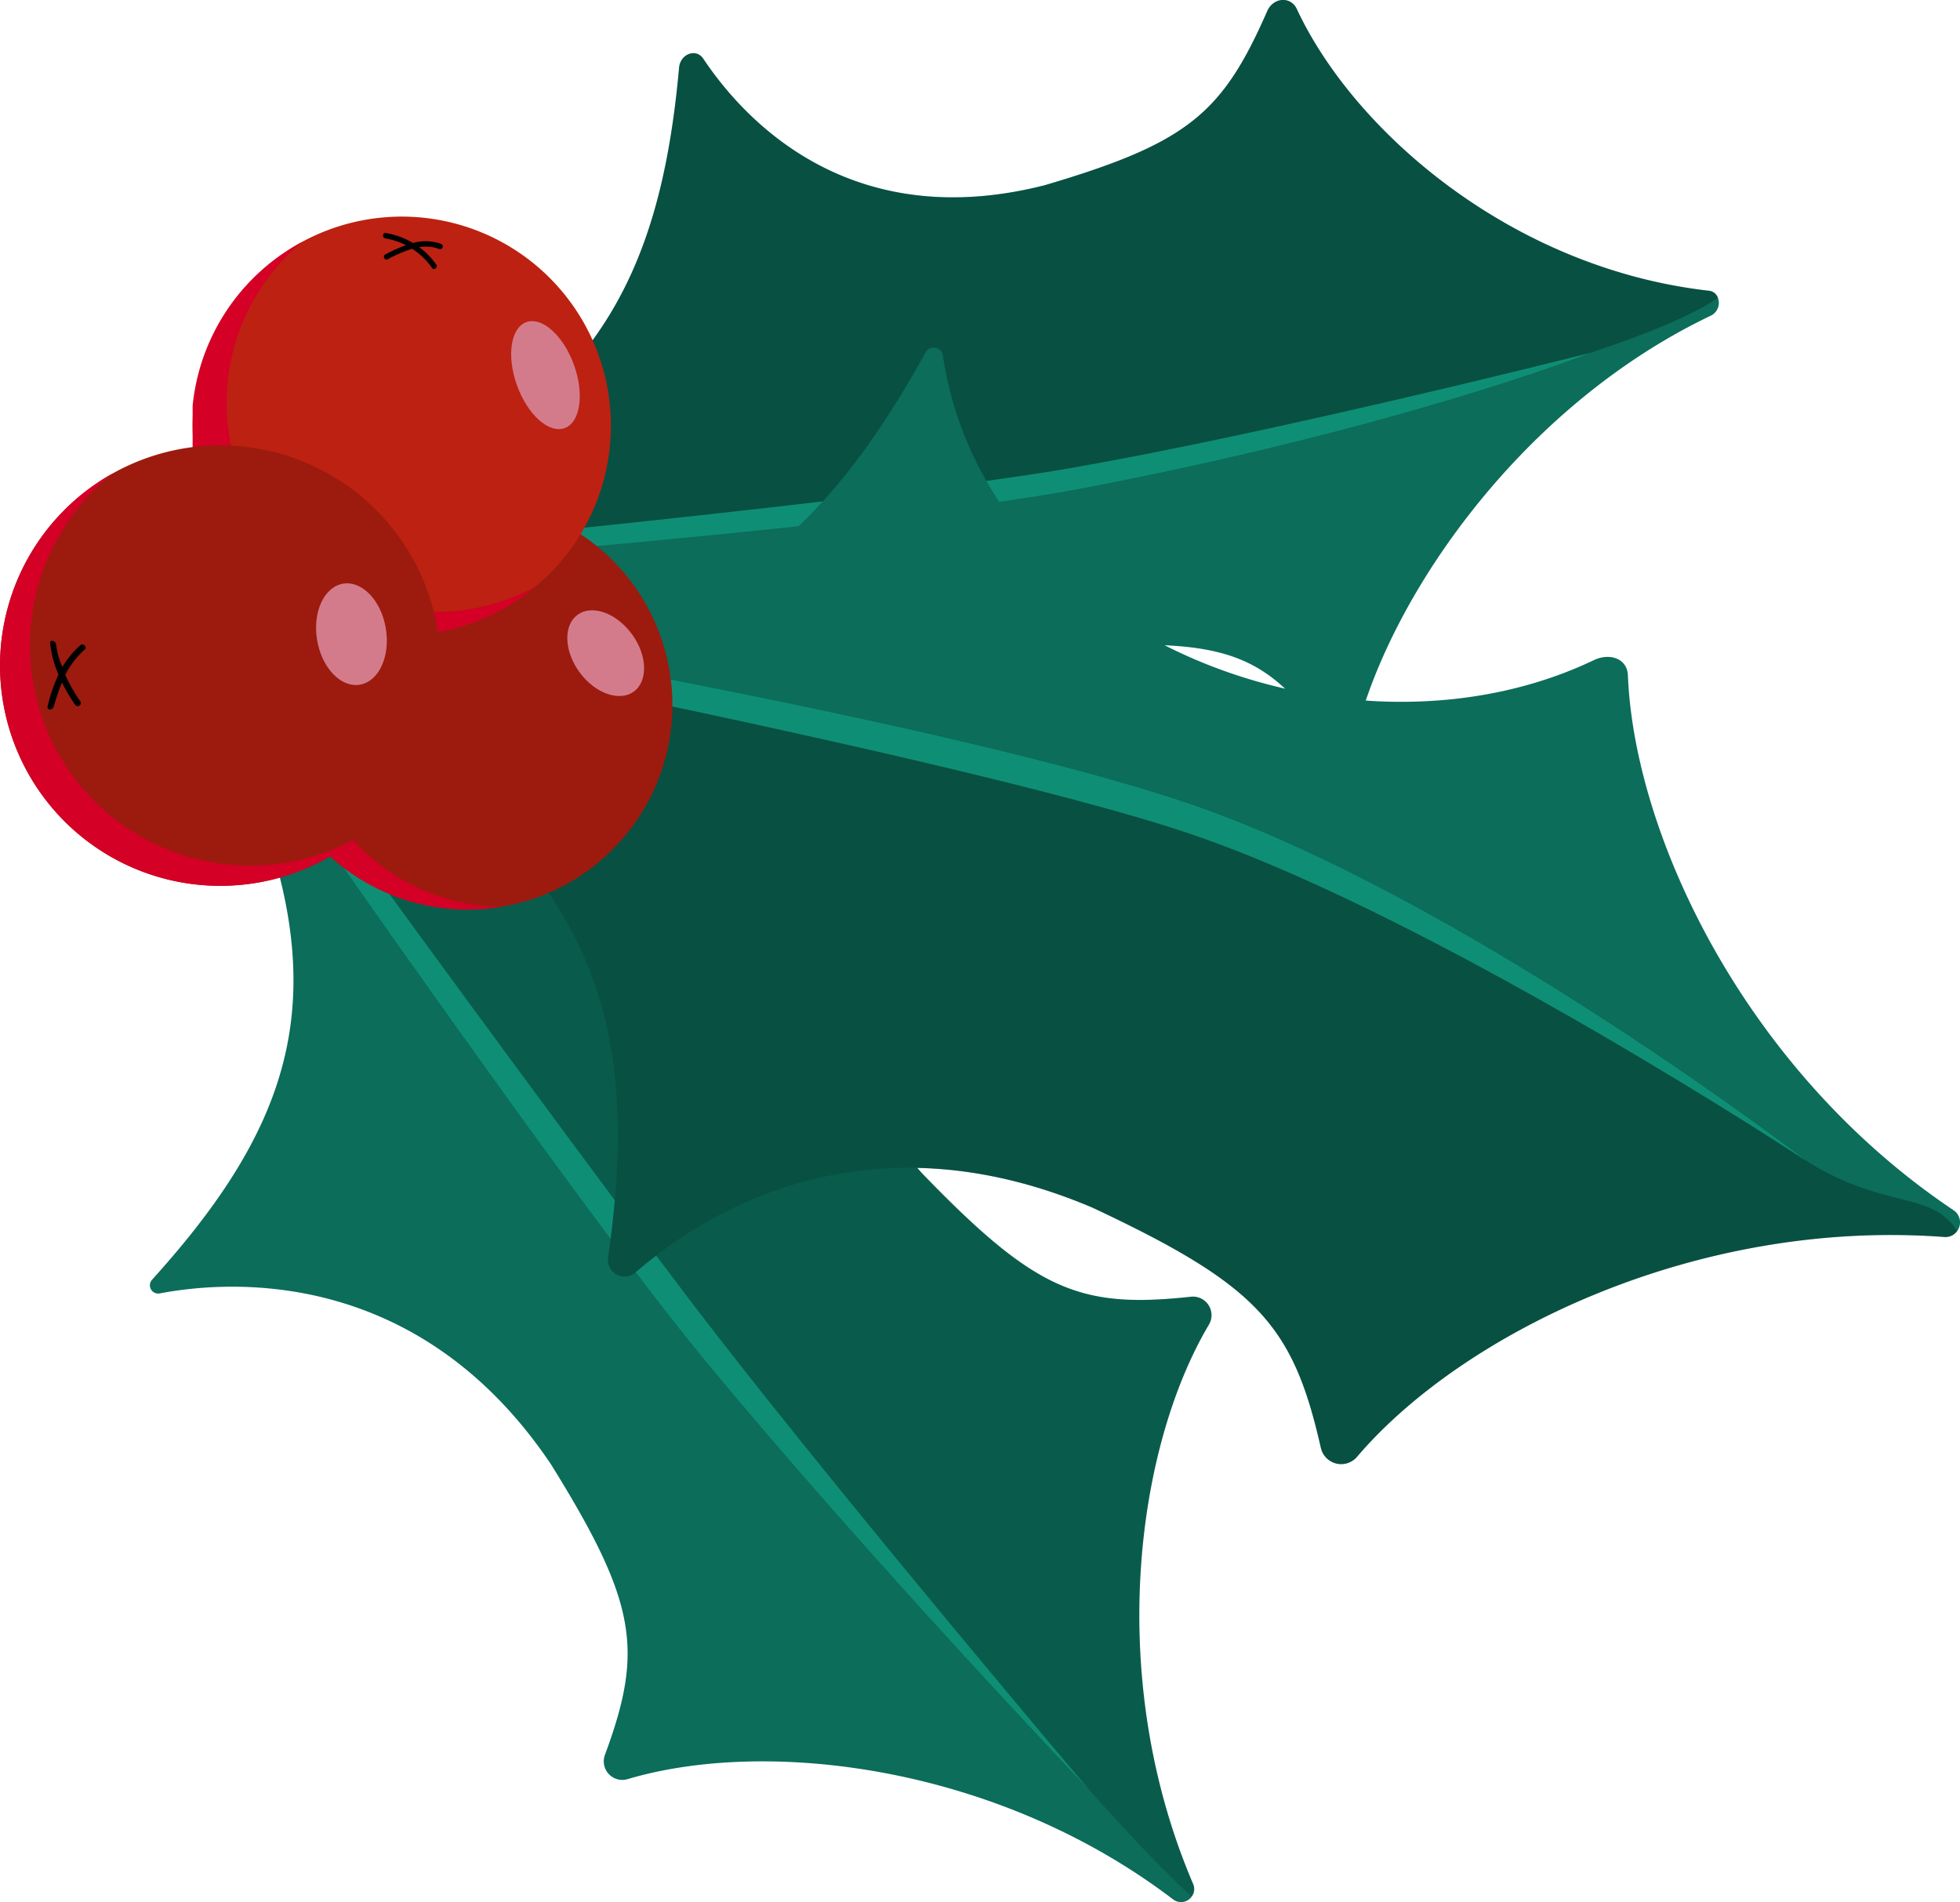 <?xml version="1.0" encoding="UTF-8"?> <svg xmlns="http://www.w3.org/2000/svg" xmlns:xlink="http://www.w3.org/1999/xlink" width="240.664" height="233.559" viewBox="0 0 240.664 233.559"><defs><clipPath id="clip-path"><rect id="Rechteck_187" data-name="Rechteck 187" width="117.173" height="149.468" transform="translate(778.745 968.74)" fill="none"></rect></clipPath><clipPath id="clip-path-2"><rect id="Rechteck_188" data-name="Rechteck 188" width="166.486" height="67.231" transform="translate(791.61 885.352)" fill="none"></rect></clipPath><clipPath id="clip-path-3"><rect id="Rechteck_189" data-name="Rechteck 189" width="199.175" height="98.12" transform="translate(788.292 967.01)" fill="none"></rect></clipPath><clipPath id="clip-path-4"><rect id="Rechteck_190" data-name="Rechteck 190" width="29.223" height="50.249" transform="translate(779.46 946.783)" fill="none"></rect></clipPath><clipPath id="clip-path-5"><rect id="Rechteck_191" data-name="Rechteck 191" width="42.077" height="48.265" transform="translate(770.808 915.044)" fill="none"></rect></clipPath><clipPath id="clip-path-6"><rect id="Rechteck_192" data-name="Rechteck 192" width="43.966" height="50.609" transform="translate(747.157 943.514)" fill="none"></rect></clipPath></defs><g id="greens" transform="translate(-10877.485 -6343.352)"><path id="Pfad_574" data-name="Pfad 574" d="M893.383,1044.575c-13.669,1.478-19.068-.736-32.992-15.14-18.1-20.133-13.209-40.523-9.508-49.657a1.832,1.832,0,0,0-2.546-2.306c-24.086,12.327-41.738,12.089-66.854-8.732a220.934,220.934,0,0,1-18.371-17.4l-1.211.941c28.223,44.874,27.2,64.47,3.93,90.2a1.016,1.016,0,0,0,.935,1.686c8.423-1.607,31.67-3.369,48.037,20.972,10.571,17.018,11.4,22.793,6.633,35.686a2.28,2.28,0,0,0,2.789,2.981c16.9-5.037,45.155-1.84,66.974,14.765a1.6,1.6,0,0,0,2.3-.365,1.554,1.554,0,0,0,.153-1.545c-10.793-25.225-7.056-53.483,1.942-68.658a2.278,2.278,0,0,0-2.209-3.43" transform="translate(10130.328 5458)" fill="#0b6d5a"></path><g id="Gruppe_431" data-name="Gruppe 431" transform="translate(10130.328 5458)" opacity="0.16"><g id="Gruppe_363" data-name="Gruppe 363"><g id="Gruppe_362" data-name="Gruppe 362" clip-path="url(#clip-path)"><path id="Pfad_475" data-name="Pfad 475" d="M893.383,1044.575c-13.669,1.478-19.068-.736-32.992-15.14-18.1-20.133-13.209-40.523-9.508-49.657a1.832,1.832,0,0,0-2.546-2.306c-24.086,12.327-41.738,12.089-66.854-8.732l-2.738,5.57c30.01,45.743,99.323,130.441,114.752,143.9a1.554,1.554,0,0,0,.153-1.545c-10.793-25.225-7.056-53.483,1.942-68.658a2.278,2.278,0,0,0-2.209-3.43"></path></g></g></g><path id="Pfad_575" data-name="Pfad 575" d="M761.9,952.281s51.514,75.449,71.659,99.9,47.232,52.832,47.232,52.832-28.336-33.451-45.813-55.967c-17.591-22.661-71.867-97.71-71.867-97.71Z" transform="translate(10130.328 5458)" fill="#0e8f75"></path><path id="Pfad_576" data-name="Pfad 576" d="M902.745,886.744c-5.509,12.565-9.786,16.186-27.346,21.361-23.885,6.053-36.827-7.965-41.894-15.552-.874-1.309-2.812-.581-2.964,1.1-2.407,26.8-11.134,42-38.931,53.8a193.773,193.773,0,0,1-21.963,7.595l.12,1.5c47.365-2.975,61.584,7.308,69.64,39.821a.881.881,0,0,0,1.72,0c2.872-8.076,12.806-29.084,39.011-31.616,17.9-1.012,22.637,1.035,30.011,11.35,1.012,1.414,3.118.835,3.589-.991,4.4-17.075,20.484-40.049,43.52-51.016a1.742,1.742,0,0,0,.838-2.168,1.293,1.293,0,0,0-1.085-.874c-24.17-2.727-43.582-19.51-50.62-34.589-.753-1.612-2.891-1.45-3.646.273" transform="translate(10130.328 5458)" fill="#0b6d5a"></path><g id="Gruppe_432" data-name="Gruppe 432" transform="translate(10130.328 5458)" opacity="0.27"><g id="Gruppe_366" data-name="Gruppe 366"><g id="Gruppe_365" data-name="Gruppe 365" clip-path="url(#clip-path-2)"><path id="Pfad_478" data-name="Pfad 478" d="M902.745,886.744c-5.509,12.565-9.786,16.186-27.346,21.361-23.885,6.053-36.827-7.965-41.894-15.552-.874-1.309-2.812-.581-2.964,1.1-2.407,26.8-11.134,42-38.931,53.8l2.856,5.044c50.639,1.523,147.387-19.36,163.63-30.57a1.293,1.293,0,0,0-1.085-.874c-24.17-2.727-43.582-19.51-50.62-34.589-.753-1.612-2.891-1.45-3.646.273"></path></g></g></g><path id="Pfad_577" data-name="Pfad 577" d="M769.767,956.558s82.208-5.877,110.4-11.271c39.259-7.511,62.233-16.6,62.233-16.6s-38.828,9.841-64.2,14.21c-25.537,4.4-108.554,12.158-108.554,12.158Z" transform="translate(10130.328 5458)" fill="#0e8f75"></path><path id="Pfad_578" data-name="Pfad 578" d="M909.341,1063.128c-3.4-15.032-7.7-19.952-28.034-29.489-27.923-11.887-47.769.707-56.111,7.948a2.053,2.053,0,0,1-3.37-1.862c4.326-30.018-2.336-48.652-33.534-67.724a247.306,247.306,0,0,0-25.124-13.164l.559-1.628c57.835,13.637,78.243,5.433,97.081-28.584a1.139,1.139,0,0,1,2.128.381c5.227,35.126,50.094,51.673,79.934,37.4,1.907-.911,4.088-.236,4.174,1.876.8,19.753,14.444,48.553,39.976,65.662a1.791,1.791,0,0,1,.447,2.569,1.742,1.742,0,0,1-1.582.723c-30.67-2.286-59.279,11.936-72.1,26.989a2.553,2.553,0,0,1-4.44-1.1" transform="translate(10130.328 5458)" fill="#0b6d5a"></path><g id="Gruppe_433" data-name="Gruppe 433" transform="translate(10130.328 5458)" opacity="0.27"><g id="Gruppe_369" data-name="Gruppe 369"><g id="Gruppe_368" data-name="Gruppe 368" clip-path="url(#clip-path-3)"><path id="Pfad_481" data-name="Pfad 481" d="M909.341,1063.128c-3.4-15.032-7.7-19.952-28.034-29.489-27.923-11.887-47.769.707-56.111,7.948a2.053,2.053,0,0,1-3.37-1.862c4.326-30.018-2.336-48.652-33.534-67.724l4.911-4.927c27.56-.975,71.647,9.227,103.017,20.5,30.7,11.036,54.3,28.58,72.645,40.254,9.552,6.078,15.522,3.705,18.6,8.684a1.742,1.742,0,0,1-1.582.723c-30.67-2.286-59.279,11.936-72.1,26.989a2.553,2.553,0,0,1-4.44-1.1"></path></g></g></g><path id="Pfad_579" data-name="Pfad 579" d="M763.727,957.21s99.474,15.516,132.722,28,72.417,42.622,72.417,42.622-45-29.621-75.226-39.98c-30.418-10.425-130.471-29.014-130.471-29.014Z" transform="translate(10130.328 5458)" fill="#0e8f75"></path><path id="Pfad_580" data-name="Pfad 580" d="M783.77,985.977a25.129,25.129,0,1,1,34.89,6.751,25.129,25.129,0,0,1-34.89-6.751" transform="translate(10130.328 5458)" fill="#9c1b0e"></path><g id="Gruppe_434" data-name="Gruppe 434" transform="translate(10130.328 5458)" style="mix-blend-mode: multiply;isolation: isolate"><g id="Gruppe_372" data-name="Gruppe 372"><g id="Gruppe_371" data-name="Gruppe 371" clip-path="url(#clip-path-4)"><path id="Pfad_484" data-name="Pfad 484" d="M808.683,996.7a25.126,25.126,0,0,1-3.7-49.914,25.126,25.126,0,1,0,3.7,49.914" fill="#d40026"></path></g></g></g><path id="Pfad_581" data-name="Pfad 581" d="M818.327,967.908c-1.911-2.6-2.027-5.761-.258-7.062s4.753-.248,6.664,2.351,2.027,5.761.258,7.062-4.753.248-6.664-2.351" transform="translate(10130.328 5458)" fill="#d47b8b"></path><path id="Pfad_582" data-name="Pfad 582" d="M810.8,953.036c.1.326.592.123.49-.2a7.385,7.385,0,0,0-1.076-2.129,3.78,3.78,0,0,1,1.81.76.265.265,0,0,0,.327-.417,4.5,4.5,0,0,0-2.6-.916,7.607,7.607,0,0,0-2.251-1.742c-.3-.153-.508.336-.205.489a6.879,6.879,0,0,1,1.723,1.244,16.635,16.635,0,0,0-2.19.256c-.335.057-.268.582.07.525a13.726,13.726,0,0,1,2.6-.261,7.08,7.08,0,0,1,1.3,2.392" transform="translate(10130.328 5458)"></path><path id="Pfad_583" data-name="Pfad 583" d="M775.213,952.005a25.679,25.679,0,1,1,35.654,6.9,25.68,25.68,0,0,1-35.654-6.9" transform="translate(10130.328 5458)" fill="#bd2111"></path><g id="Gruppe_435" data-name="Gruppe 435" transform="translate(10130.328 5458)" style="mix-blend-mode: multiply;isolation: isolate"><g id="Gruppe_375" data-name="Gruppe 375"><g id="Gruppe_374" data-name="Gruppe 374" clip-path="url(#clip-path-5)"><path id="Pfad_488" data-name="Pfad 488" d="M810.867,958.905c.705-.476,1.376-.983,2.018-1.514a25.678,25.678,0,0,1-28.615-42.346c-.732.4-1.453.831-2.157,1.307a25.679,25.679,0,1,0,28.754,42.553" fill="#d40026"></path></g></g></g><path id="Pfad_584" data-name="Pfad 584" d="M810.638,932.674c-1.3-3.594-.783-7.073,1.148-7.77s4.548,1.652,5.845,5.246.784,7.073-1.147,7.77-4.549-1.652-5.846-5.246" transform="translate(10130.328 5458)" fill="#d47b8b"></path><path id="Pfad_585" data-name="Pfad 585" d="M800.211,918.256c.245.35.752-.077.509-.424a9.255,9.255,0,0,0-2.088-2.133,4.746,4.746,0,0,1,2.445.223.331.331,0,0,0,.233-.62,5.622,5.622,0,0,0-3.443-.112,9.474,9.474,0,0,0-3.341-1.226c-.421-.068-.479.592-.06.66a8.586,8.586,0,0,1,2.525.832,20.832,20.832,0,0,0-2.514,1.132c-.378.194-.1.795.281.6a17.156,17.156,0,0,1,3-1.292,8.842,8.842,0,0,1,2.456,2.36" transform="translate(10130.328 5458)"></path><path id="Pfad_586" data-name="Pfad 586" d="M751.8,982.219a27.041,27.041,0,1,1,37.546,7.265,27.042,27.042,0,0,1-37.546-7.265" transform="translate(10130.328 5458)" fill="#9c1b0e"></path><g id="Gruppe_436" data-name="Gruppe 436" transform="translate(10130.328 5458)" style="mix-blend-mode: multiply;isolation: isolate"><g id="Gruppe_378" data-name="Gruppe 378"><g id="Gruppe_377" data-name="Gruppe 377" clip-path="url(#clip-path-6)"><path id="Pfad_492" data-name="Pfad 492" d="M789.341,989.484c.619-.418,1.208-.863,1.781-1.322a27.034,27.034,0,0,1-30.17-44.649c-.64.361-1.273.742-1.891,1.16a27.041,27.041,0,1,0,30.28,44.811" fill="#d40026"></path></g></g></g><path id="Pfad_587" data-name="Pfad 587" d="M786.09,963.918c-.565-3.426.867-6.514,3.2-6.9s4.68,2.081,5.245,5.507-.867,6.514-3.2,6.9-4.679-2.08-5.244-5.506" transform="translate(10130.328 5458)" fill="#d47b8b"></path><path id="Pfad_588" data-name="Pfad 588" d="M757.554,965.117c.369-.324-.183-.85-.55-.529a10.655,10.655,0,0,0-2.175,2.658,8.408,8.408,0,0,1-.773-2.742c-.067-.483-.761-.678-.739-.188a12.86,12.86,0,0,0,1.025,3.869A19.034,19.034,0,0,0,753,972.1c-.107.505.634.471.762-.015a30.044,30.044,0,0,1,1-2.935,23.9,23.9,0,0,0,1.613,2.733c.27.408.922.013.651-.4a19.7,19.7,0,0,1-1.857-3.265,10.18,10.18,0,0,1,2.39-3.107" transform="translate(10130.328 5458)"></path></g></svg> 
